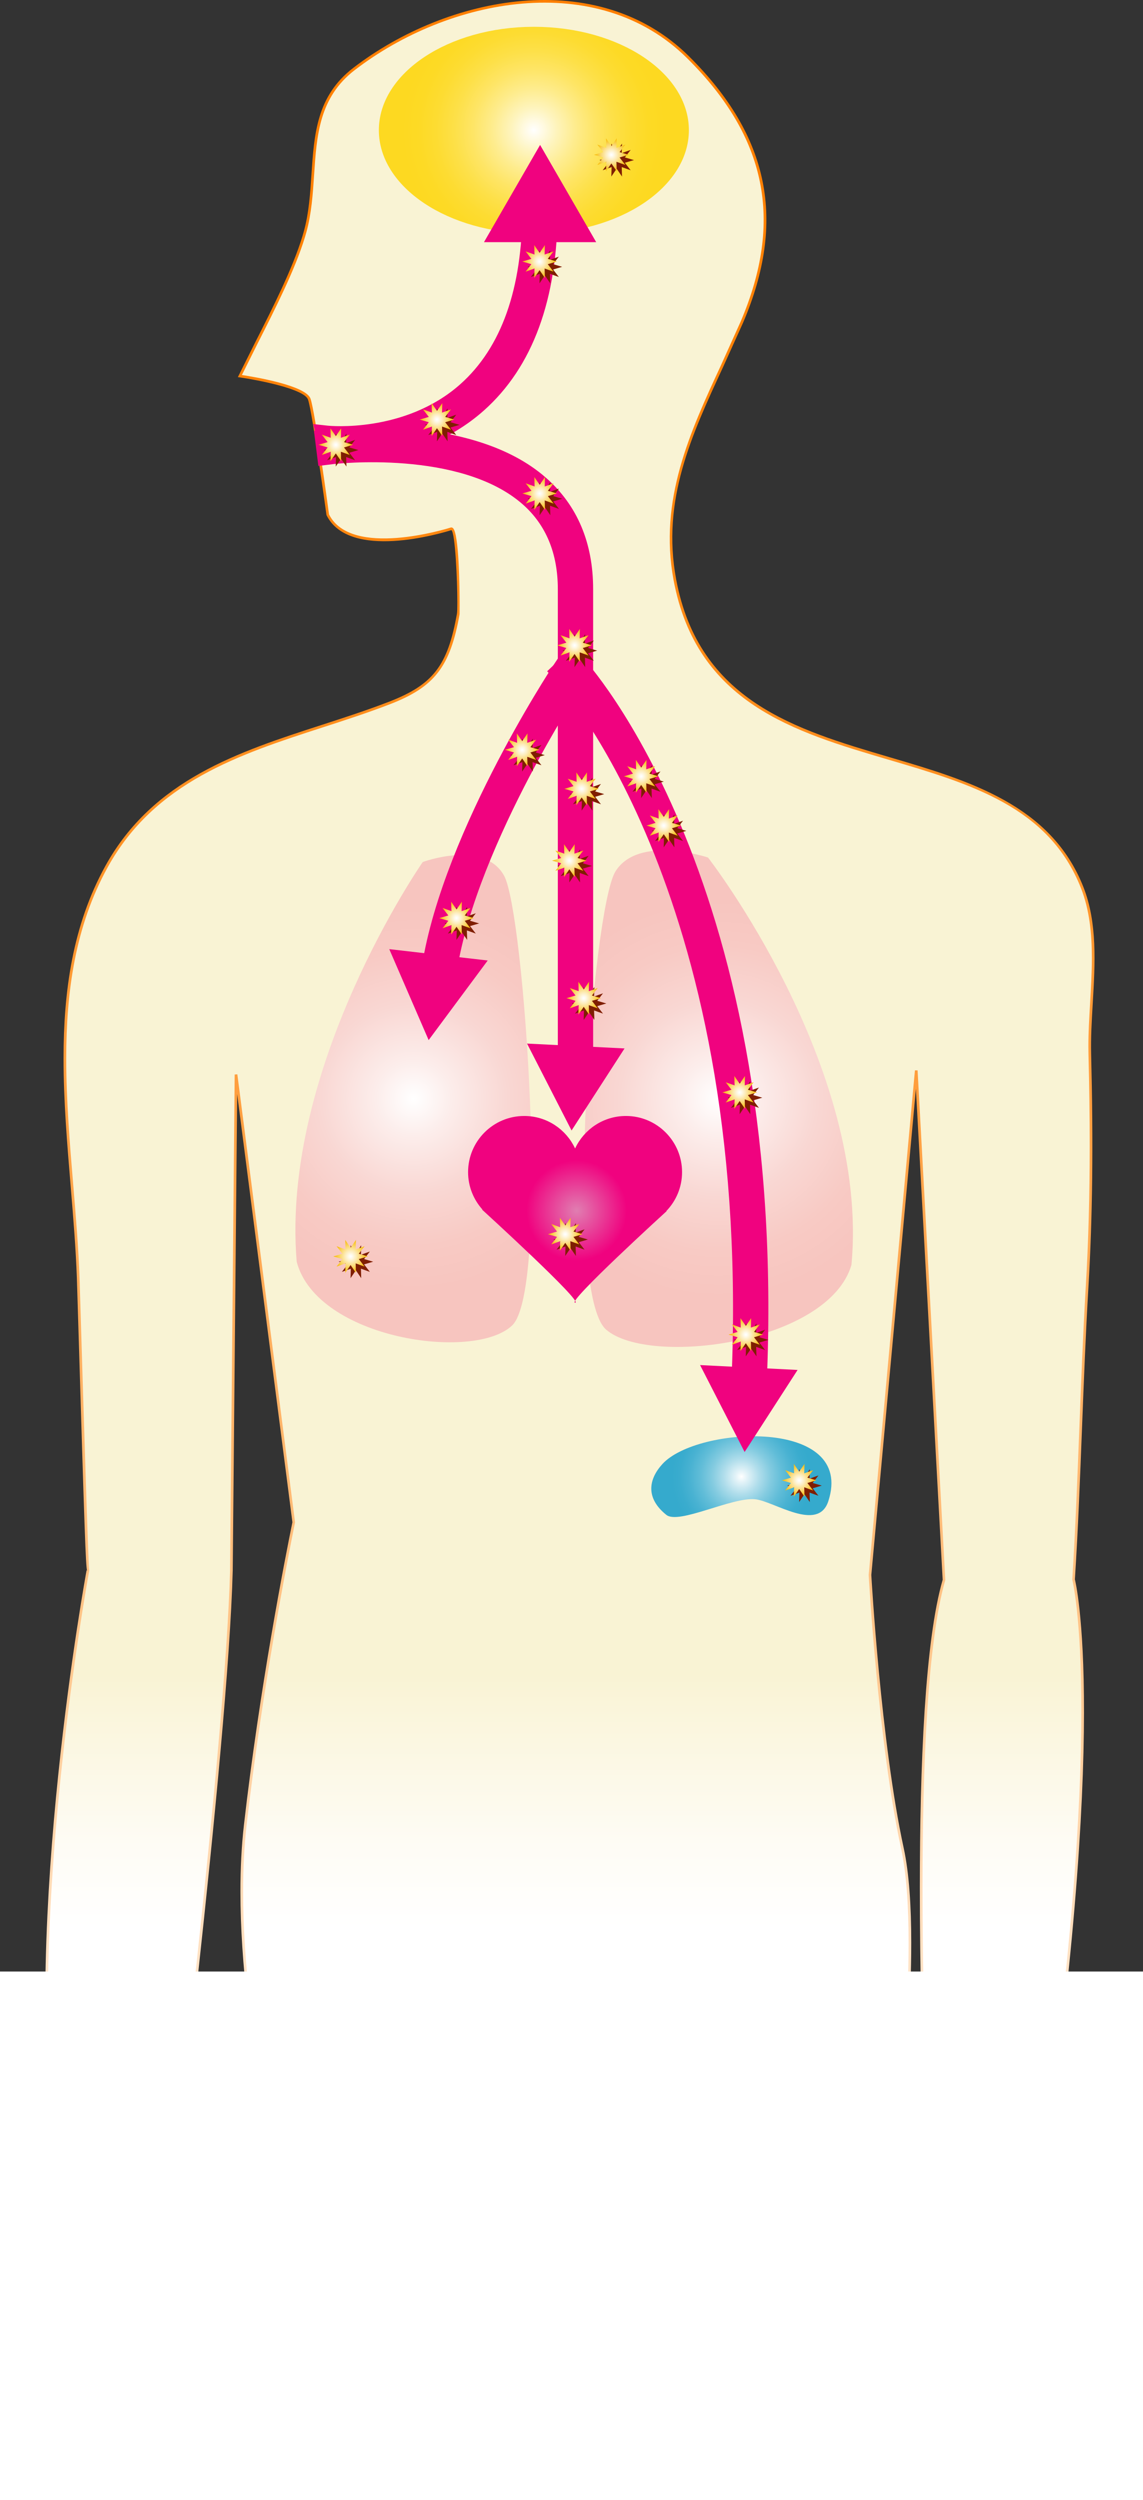 <!-- Generator: Adobe Illustrator 21.0.0, SVG Export Plug-In  -->
<svg version="1.1"
	 xmlns="http://www.w3.org/2000/svg" xmlns:xlink="http://www.w3.org/1999/xlink" xmlns:a="http://ns.adobe.com/AdobeSVGViewerExtensions/3.0/"
	 x="0px" y="0px" width="215.9px" height="472.068px" viewBox="0 0 215.9 472.068"
	 style="enable-background:new 0 0 215.9 472.068;" xml:space="preserve">
<rect x="0" y="0" width="215.9" height="472.068" fill="#333333" stroke="none"/>
<style type="text/css">
	.st0{fill:url(#SVGID_1_);}
	.st1{fill:url(#SVGID_2_);}
	.st2{fill:#FFFFFF;}
	.st3{fill:url(#SVGID_3_);}
	.st4{fill:url(#SVGID_4_);}
	.st5{fill:url(#SVGID_5_);}
	.st6{fill:url(#SVGID_6_);}
	.st7{fill:url(#SVGID_7_);}
	.st8{fill:#F0027F;}
	.st9{fill:#7F1E02;}
	.st10{fill:url(#SVGID_8_);}
	.st11{fill:url(#SVGID_9_);}
	.st12{fill:url(#SVGID_10_);}
	.st13{fill:url(#SVGID_11_);}
	.st14{fill:url(#SVGID_12_);}
	.st15{fill:url(#SVGID_13_);}
	.st16{fill:url(#SVGID_14_);}
	.st17{fill:url(#SVGID_15_);}
	.st18{fill:url(#SVGID_16_);}
	.st19{fill:url(#SVGID_17_);}
	.st20{fill:url(#SVGID_18_);}
	.st21{fill:url(#SVGID_19_);}
	.st22{fill:url(#SVGID_20_);}
	.st23{fill:url(#SVGID_21_);}
	.st24{fill:url(#SVGID_22_);}
	.st25{fill:url(#SVGID_23_);}
	.st26{fill:url(#SVGID_24_);}
	.st27{fill:url(#SVGID_25_);}
	.st28{fill:url(#SVGID_26_);}
	.st29{fill:url(#SVGID_27_);}
	.st30{fill:url(#SVGID_28_);}
	.st31{fill:url(#SVGID_29_);}
	.st32{fill:url(#SVGID_30_);}
	.st33{fill:url(#SVGID_31_);}
	.st34{fill:url(#SVGID_32_);}
	.st35{fill:url(#SVGID_33_);}
	.st36{fill:url(#SVGID_34_);}
	.st37{fill:url(#SVGID_35_);}
	.st38{fill:url(#SVGID_36_);}
	.st39{fill:url(#SVGID_37_);}
	.st40{fill:url(#SVGID_38_);}
	.st41{fill:url(#SVGID_39_);}
	.st42{fill:url(#SVGID_40_);}
	.st43{fill:url(#SVGID_41_);}
	.st44{fill:url(#SVGID_42_);}
	.st45{fill:url(#SVGID_43_);}
	.st46{fill:url(#SVGID_44_);}
	.st47{fill:url(#SVGID_45_);}
	.st48{fill:url(#SVGID_46_);}
	.st49{fill:url(#SVGID_47_);}
	.st50{fill:url(#SVGID_48_);}
	.st51{fill:url(#SVGID_49_);}
	.st52{fill:url(#SVGID_50_);}
</style>
<defs>
</defs>
<g>
	<g>
		<g>
			<linearGradient id="SVGID_1_" gradientUnits="userSpaceOnUse" x1="107.633" y1="423.271" x2="107.633" y2="0.323">
				<stop  offset="0.14" style="stop-color:#FFFFFF"/>
				<stop  offset="0.177" style="stop-color:#FEFCF5"/>
				<stop  offset="0.24" style="stop-color:#FAF5DA"/>
				<stop  offset="0.253" style="stop-color:#F9F3D4"/>
			</linearGradient>
			<path class="st0" d="M204.406,167.582c-13.184-33.455-68.925-15.283-76.933-58.109c-3.426-18.325,5.944-32.932,12.656-48.649
				c8.254-19.322,4.849-35.124-10.159-50.006c-17.004-16.864-45.426-11.39-63.127,2.228c-10.086,7.76-6.248,20.04-9.212,30.723
				c-0.088,0.318-0.18,0.637-0.277,0.955c-2.471,8.147-8.365,18.644-12.043,26.285c0,0,12.236,1.747,13.112,4.37
				c0.874,2.623,3.496,21.853,3.496,21.853c4.362,8.724,23.183,2.65,23.279,2.622c1.354-0.391,1.492,15.34,1.361,16.081
				c-1.712,9.635-4.414,13.49-13.011,16.812c-19.637,7.585-42.093,10.31-53.444,30.918c-12.872,23.372-6.242,52.165-5.333,77.616
				c0.129,3.639,1.629,55.246,1.837,55.246c0,0-12.237,65.56-6.119,110.137l0.874,16.609h19.927c0,0,11.54-92.654,12.415-126.746
				l0.874-93.635l10.904,84.506c-1.484,7.312-6.234,31.643-9.156,57.205c-3.496,30.596,7.867,71.678,7.867,71.678h113.632
				c0,0,6.991-47.201,2.621-67.307c-4.37-20.103-6.119-51.572-6.119-51.572l8.742-95.277l5.243,96.152
				c-7.866,27.096-2.621,118.879-2.621,118.879h20.102c13.986-92.654,6.994-118.879,6.994-118.879
				c1.15-18.43,1.462-36.938,2.556-55.385c0.87-14.711,0.876-29.119,0.506-43.844C205.596,188.922,208.204,177.22,204.406,167.582z"
				/>
			<linearGradient id="SVGID_2_" gradientUnits="userSpaceOnUse" x1="107.64" y1="423.523" x2="107.64" y2="-2.728484e-12">
				<stop  offset="0" style="stop-color:#FFFFFF"/>
				<stop  offset="0.114" style="stop-color:#FFE4C9"/>
				<stop  offset="0.241" style="stop-color:#FFCA94"/>
				<stop  offset="0.37" style="stop-color:#FFB367"/>
				<stop  offset="0.499" style="stop-color:#FFA042"/>
				<stop  offset="0.626" style="stop-color:#FF9225"/>
				<stop  offset="0.753" style="stop-color:#FF8710"/>
				<stop  offset="0.878" style="stop-color:#FF8104"/>
				<stop  offset="1" style="stop-color:#FF7F00"/>
			</linearGradient>
			<path class="st1" d="M66.69,12.846c-6.879,5.293-7.355,12.5-7.859,20.13c-0.236,3.568-0.479,7.257-1.442,10.725l-0.275,0.948
				c-1.833,6.043-5.569,13.412-8.866,19.913l-3.319,6.649l0.348,0.046c3.361,0.48,12.23,2.17,12.908,4.2
				c0.857,2.57,3.459,21.615,3.485,21.807c4.296,8.622,21.627,3.452,23.59,2.834c0.726,0.475,1.126,9.417,1.126,13.682
				c0,1.056-0.024,1.826-0.075,2.108c-1.747,9.824-4.509,13.396-12.853,16.62c-4.153,1.604-8.505,3.015-12.714,4.378
				c-15.666,5.076-31.866,10.325-40.86,26.654c-6.172,11.205-7.88,23.611-7.88,36.32c0,7.977,0.674,16.076,1.34,24.07
				c0.501,6.021,0.974,11.709,1.175,17.357l0.282,9.137c1.179,38.93,1.39,45.162,1.648,46.16c-0.04-0.049-0.088-0.105-0.088-0.105
				c-0.123,0.658-12.174,66.107-6.121,110.219l0,0c0,0.014,0.885,16.824,0.885,16.824h20.389l0.027-0.219
				c0.116-0.928,11.553-93.058,12.418-126.771c0-0.004,0.679-72.744,0.84-89.977c0.858,6.652,10.435,80.873,10.435,80.873
				c-1.404,6.846-6.221,31.457-9.156,57.143c-0.462,4.045-0.663,8.283-0.663,12.592c0,27.945,8.438,58.824,8.537,59.182l0.052,0.184
				h114.04l0.032-0.215c0.053-0.357,4.049-27.658,4.049-49.467c0-6.853-0.395-13.164-1.43-17.926
				c-4.315-19.854-6.097-51.221-6.115-51.539c0.004,0,6.869-74.836,8.426-91.799c0.349,6.412,5.056,92.705,5.056,92.705
				c-3.355,11.541-4.314,35.086-4.314,58.199c0,30.453,1.662,60.158,1.692,60.682l0.015,0.238h20.561l0.03-0.217
				c13.834-91.648,7.058-118.717,6.988-118.979c0.604-9.469,0.98-19.197,1.346-28.605c0.341-8.756,0.689-17.811,1.217-26.701
				c0.772-13.018,0.933-26.953,0.506-43.865c-0.077-3.088,0.108-6.258,0.305-9.613c0.438-7.473,0.892-15.197-1.767-21.938l0,0
				c-6.119-15.532-21.649-20.108-36.669-24.532c-17.68-5.209-35.958-10.594-40.249-33.531c-2.796-14.961,2.866-27.184,8.859-40.123
				l3.781-8.381c8.22-19.245,4.975-35.224-10.214-50.284C112.959-6.411,84.622-0.949,66.69,12.846z M48.698,64.79
				c3.305-6.519,7.053-13.908,8.898-19.994l0.279-0.96c0.975-3.518,1.221-7.234,1.458-10.828c0.497-7.513,0.966-14.609,7.664-19.763
				C84.76-0.419,112.807-5.85,129.793,10.997c15.023,14.896,18.233,30.698,10.105,49.727l-3.773,8.368
				c-5.765,12.442-11.725,25.309-8.897,40.428c4.346,23.241,22.777,28.671,40.603,33.922c15.588,4.593,30.311,8.93,36.343,24.233
				l0,0c1.62,4.111,2.064,8.62,2.064,13.219c0,2.825-0.168,5.682-0.333,8.502c-0.166,2.828-0.324,5.523-0.324,8.156
				c0,0.502,0.005,1.002,0.018,1.502c0.153,6.09,0.231,11.797,0.231,17.211c0,9.604-0.244,18.297-0.736,26.609
				c-0.525,8.896-0.877,17.955-1.217,26.715c-0.364,9.402-0.742,19.131-1.339,28.67c0.04,0.17,1.715,6.891,1.715,24.756
				c0,18.162-1.732,47.852-8.673,93.887c-0.421,0-19.188,0-19.648,0c-0.132-2.408-1.679-31.031-1.679-60.426
				c0-23.086,0.956-46.596,4.305-58.133l0,0c0-0.258-5.235-96.234-5.235-96.234l-0.503-0.008l-8.739,95.275
				c0.016,0.352,1.799,31.758,6.123,51.65c1.028,4.73,1.421,11.008,1.421,17.824c0,20.969-3.702,47.004-4.016,49.174
				c-0.435,0-112.833,0-113.218,0c-0.534-1.971-8.47-31.762-8.47-58.854c0-4.289,0.2-8.51,0.66-12.541
				c2.934-25.672,7.747-50.258,9.152-57.182l0,0c0-0.105-10.901-84.592-10.901-84.592l-0.504,0.031l-0.873,93.637
				c-0.847,33.016-11.842,122.105-12.386,126.494c-0.431,0-19.002,0-19.465,0c-0.024-0.463-0.861-16.367-0.861-16.367
				c-1.212-8.83-1.697-18.522-1.697-28.375c0-39.289,7.713-81.182,7.811-81.705l0.009-0.047l-0.018-0.07
				c-0.175-0.873-1.099-31.381-1.543-46.041l-0.281-9.143c-0.202-5.662-0.698-11.619-1.178-17.381
				c-0.664-7.979-1.336-16.061-1.336-24.021c0-12.641,1.696-24.972,7.816-36.084c8.897-16.155,25.001-21.372,40.574-26.418
				c4.215-1.365,8.574-2.778,12.741-4.387c8.451-3.264,11.404-7.078,13.169-17.002c0.004-0.025,0.012-0.593,0.012-1.503
				c0-3.834-0.14-13.744-1.263-14.754c-0.126-0.114-0.279-0.153-0.43-0.11c-0.787,0.249-18.829,5.816-22.983-2.492
				c-0.082-0.707-2.61-19.205-3.482-21.82c-0.842-2.526-10.703-4.148-12.969-4.489C45.973,70.25,48.698,64.79,48.698,64.79z"/>
			<rect y="372.259" class="st2" width="215.9" height="99.809"/>
		</g>
		
			<radialGradient id="SVGID_3_" cx="131.61" cy="50.542" r="24.884" gradientTransform="matrix(1 0 0 1 -30.77 -25.961)" gradientUnits="userSpaceOnUse">
			<stop  offset="0" style="stop-color:#FFFFFF"/>
			<stop  offset="0.025" style="stop-color:#FFFDF5"/>
			<stop  offset="0.171" style="stop-color:#FEF4BD"/>
			<stop  offset="0.318" style="stop-color:#FEEC8D"/>
			<stop  offset="0.462" style="stop-color:#FEE566"/>
			<stop  offset="0.604" style="stop-color:#FDE048"/>
			<stop  offset="0.743" style="stop-color:#FDDC32"/>
			<stop  offset="0.876" style="stop-color:#FDDA25"/>
			<stop  offset="1" style="stop-color:#FDD921"/>
		</radialGradient>
		<ellipse class="st3" cx="100.842" cy="24.581" rx="29.28" ry="19.522"/>
		<radialGradient id="SVGID_4_" cx="135.722" cy="207.447" r="37.699" gradientUnits="userSpaceOnUse">
			<stop  offset="0" style="stop-color:#FFFFFF"/>
			<stop  offset="0.197" style="stop-color:#FCEDEB"/>
			<stop  offset="0.495" style="stop-color:#F9D7D3"/>
			<stop  offset="0.771" style="stop-color:#F8CAC4"/>
			<stop  offset="1" style="stop-color:#F7C5BF"/>
		</radialGradient>
		<path class="st4" d="M133.734,161.914c0,0,30.592,39.335,27.098,76.921c-4.371,14.859-38.191,19.234-46.324,12.236
			c-8.135-6.994-2.622-79.542,1.747-86.535C120.623,157.544,133.734,161.914,133.734,161.914z"/>
		<radialGradient id="SVGID_5_" cx="78.108" cy="207.446" r="36.153" gradientUnits="userSpaceOnUse">
			<stop  offset="0" style="stop-color:#FFFFFF"/>
			<stop  offset="0.197" style="stop-color:#FCEDEB"/>
			<stop  offset="0.495" style="stop-color:#F9D7D3"/>
			<stop  offset="0.771" style="stop-color:#F8CAC4"/>
			<stop  offset="1" style="stop-color:#F7C5BF"/>
		</radialGradient>
		<path class="st5" d="M79.853,162.765c0,0-26.881,38.6-23.81,75.48c3.841,14.582,33.558,18.875,40.706,12.012
			c7.148-6.867,2.304-78.057-1.537-84.919C91.374,158.476,79.853,162.765,79.853,162.765z"/>
		
			<radialGradient id="SVGID_6_" cx="66.808" cy="389.048" r="21.398" gradientTransform="matrix(0.886 0 0 0.886 49.719 -116.124)" gradientUnits="userSpaceOnUse">
			<stop  offset="0" style="stop-color:#E07EB1"/>
			<stop  offset="0.5" style="stop-color:#F0027F"/>
		</radialGradient>
		<path class="st6" d="M128.834,221.32c0-5.855-4.748-10.604-10.602-10.604c-4.258,0-7.918,2.516-9.604,6.137
			c-1.688-3.621-5.35-6.137-9.608-6.137c-5.855,0-10.604,4.748-10.604,10.604c0,2.721,1.036,5.197,2.724,7.076h-0.085
			c0,0,19.279,17.58,17.581,17.58c-1.697,0,17.289-17.297,17.289-17.297h-0.075C127.693,226.775,128.834,224.181,128.834,221.32z"/>
		<radialGradient id="SVGID_7_" cx="140.037" cy="278.817" r="13.183" gradientUnits="userSpaceOnUse">
			<stop  offset="0" style="stop-color:#FFFFFF"/>
			<stop  offset="0.082" style="stop-color:#E3F3F8"/>
			<stop  offset="0.255" style="stop-color:#AFDDEB"/>
			<stop  offset="0.424" style="stop-color:#83CBE0"/>
			<stop  offset="0.587" style="stop-color:#61BDD8"/>
			<stop  offset="0.741" style="stop-color:#49B2D2"/>
			<stop  offset="0.882" style="stop-color:#3AACCE"/>
			<stop  offset="1" style="stop-color:#35AACD"/>
		</radialGradient>
		<path class="st7" d="M125.136,276.42c6.58-7.189,36.451-8.756,31.327,7.027c-1.936,5.953-10.244,0.014-13.8-0.361
			c-4.367-0.459-14.453,4.828-16.799,2.949C121.985,282.931,122.414,279.398,125.136,276.42z"/>
	</g>
	<path class="st8" d="M102.502,36.574h-3.835v2.835c0,15.076-3.946,26.227-11.729,33.143c-10.465,9.3-24.845,7.842-24.989,7.826
		l-2.792-0.307l1.005,3.912l0.624,1.92l0.389,1.1c0.172,0.021,17.37,1.923,30.185-9.457c9.274-8.236,13.977-21.067,13.977-38.138
		v-2.835H102.502z"/>
	<polygon class="st8" points="112.615,45.725 102.017,27.367 91.418,45.725 	"/>
	<path class="st8" d="M62.115,81.015l-2.811,0.355l0.831,6.606l2.808-0.343c0.239-0.029,24.012-2.795,35.803,7.605
		c4.393,3.875,6.621,9.258,6.621,16.001v95.248h6.67V111.24c0-8.742-2.987-15.809-8.88-21.005
		C89.031,77.776,62.383,80.981,62.115,81.015z"/>
	<path class="st8" d="M104.436,125.754c-0.221,0.332-22.129,33.563-25.077,59.109l-0.325,2.814l6.626,0.769l0.325-2.817
		c2.757-23.898,23.796-55.865,24.008-56.185l1.565-2.361l-5.555-3.689L104.436,125.754z"/>
	<polygon class="st8" points="73.526,179.213 80.966,196.388 92.122,181.359 	"/>
	<path class="st8" d="M106.109,124.125l-2.759,2.627l1.927,2.061c0.375,0.401,37.436,41.182,32.782,134.243l-0.142,2.829
		l6.662,0.338l0.142-2.833c4.831-96.613-34.21-138.753-34.606-139.168l-1.954-2.051L106.109,124.125z"/>
	<polygon class="st8" points="132.238,257.75 140.65,274.162 150.656,258.67 	"/>
	<polygon class="st8" points="99.55,197.044 107.962,213.456 117.969,197.964 	"/>
	<polygon class="st9" points="64.429,83.353 65.438,81.876 65.387,83.665 67.072,83.063 65.979,84.479 67.696,84.983 65.979,85.487 
		67.072,86.904 65.387,86.302 65.438,88.091 64.429,86.613 63.42,88.091 63.471,86.302 61.786,86.904 62.879,85.487 61.162,84.983 
		62.879,84.479 61.786,83.063 63.471,83.665 63.42,81.876 	"/>
	<polygon class="st9" points="99.633,140.949 100.643,139.471 100.591,141.26 102.276,140.658 101.183,142.075 102.9,142.579 
		101.183,143.083 102.276,144.499 100.591,143.898 100.643,145.686 99.633,144.209 98.624,145.686 98.675,143.898 96.99,144.499 
		98.083,143.083 96.366,142.579 98.083,142.075 96.99,140.658 98.675,141.26 98.624,139.471 	"/>
	<polygon class="st9" points="87.231,172.728 88.241,171.251 88.189,173.04 89.874,172.438 88.781,173.854 90.498,174.358 
		88.781,174.862 89.874,176.279 88.189,175.677 88.241,177.466 87.231,175.988 86.222,177.466 86.273,175.677 84.588,176.279 
		85.682,174.862 83.964,174.358 85.682,173.854 84.588,172.438 86.273,173.04 86.222,171.251 	"/>
	<polygon class="st9" points="67.221,236.603 68.23,235.126 68.179,236.915 69.864,236.312 68.771,237.729 70.488,238.233 
		68.771,238.737 69.864,240.154 68.179,239.553 68.23,241.341 67.221,239.863 66.212,241.341 66.263,239.553 64.578,240.154 
		65.671,238.737 63.954,238.233 65.671,237.729 64.578,236.312 66.263,236.915 66.212,235.126 	"/>
	<polygon class="st9" points="110.872,148.313 111.881,146.835 111.83,148.624 113.516,148.022 112.422,149.439 114.139,149.943 
		112.422,150.447 113.516,151.863 111.83,151.262 111.881,153.05 110.872,151.572 109.863,153.05 109.914,151.262 108.229,151.863 
		109.322,150.447 107.605,149.943 109.322,149.439 108.229,148.022 109.914,148.624 109.863,146.835 	"/>
	<polygon class="st9" points="108.547,161.877 109.556,160.4 109.505,162.189 111.189,161.587 110.097,163.003 111.814,163.507 
		110.097,164.011 111.189,165.428 109.505,164.826 109.556,166.615 108.547,165.137 107.538,166.615 107.589,164.826 
		105.904,165.428 106.997,164.011 105.28,163.507 106.997,163.003 105.904,161.587 107.589,162.189 107.538,160.4 	"/>
	<polygon class="st9" points="111.26,187.844 112.27,186.366 112.218,188.155 113.902,187.553 112.809,188.969 114.527,189.473 
		112.809,189.977 113.902,191.393 112.218,190.792 112.27,192.581 111.26,191.103 110.25,192.581 110.302,190.792 108.617,191.393 
		109.71,189.977 107.993,189.473 109.71,188.969 108.617,187.553 110.302,188.155 110.25,186.366 	"/>
	<polygon class="st9" points="107.772,232.412 108.781,230.934 108.73,232.723 110.415,232.122 109.322,233.538 111.039,234.042 
		109.322,234.546 110.415,235.962 108.73,235.36 108.781,237.149 107.772,235.672 106.763,237.149 106.814,235.36 105.129,235.962 
		106.222,234.546 104.505,234.042 106.222,233.538 105.129,232.122 106.814,232.723 106.763,230.934 	"/>
	<polygon class="st9" points="102.939,92.545 103.948,91.067 103.897,92.856 105.582,92.254 104.489,93.671 106.206,94.175 
		104.489,94.679 105.582,96.095 103.897,95.493 103.948,97.282 102.939,95.804 101.93,97.282 101.981,95.493 100.296,96.095 
		101.389,94.679 99.672,94.175 101.389,93.671 100.296,92.254 101.981,92.856 101.93,91.067 	"/>
	<polygon class="st9" points="109.527,121.223 110.537,119.746 110.485,121.535 112.17,120.933 111.077,122.349 112.795,122.853 
		111.077,123.357 112.17,124.774 110.485,124.172 110.537,125.961 109.527,124.483 108.518,125.961 108.569,124.172 
		106.884,124.774 107.978,123.357 106.26,122.853 107.978,122.349 106.884,120.933 108.569,121.535 108.518,119.746 	"/>
	<polygon class="st9" points="122.112,145.95 123.122,144.473 123.07,146.262 124.755,145.66 123.662,147.076 125.38,147.58 
		123.662,148.084 124.755,149.501 123.07,148.899 123.122,150.688 122.112,149.21 121.102,150.688 121.154,148.899 119.47,149.501 
		120.562,148.084 118.845,147.58 120.562,147.076 119.47,145.66 121.154,146.262 121.102,144.473 	"/>
	<polygon class="st9" points="126.375,155.252 127.385,153.774 127.333,155.563 129.018,154.961 127.925,156.378 129.643,156.882 
		127.925,157.385 129.018,158.802 127.333,158.2 127.385,159.989 126.375,158.512 125.365,159.989 125.417,158.2 123.732,158.802 
		124.825,157.385 123.107,156.882 124.825,156.378 123.732,154.961 125.417,155.563 125.365,153.774 	"/>
	<polygon class="st9" points="140.715,205.635 141.725,204.157 141.673,205.946 143.357,205.344 142.265,206.76 143.982,207.264 
		142.265,207.768 143.357,209.184 141.673,208.583 141.725,210.372 140.715,208.894 139.705,210.372 139.757,208.583 
		138.072,209.184 139.165,207.768 137.447,207.264 139.165,206.76 138.072,205.344 139.757,205.946 139.705,204.157 	"/>
	<polygon class="st9" points="141.877,251.365 142.887,249.887 142.835,251.676 144.52,251.075 143.427,252.491 145.145,252.995 
		143.427,253.499 144.52,254.915 142.835,254.313 142.887,256.102 141.877,254.625 140.867,256.102 140.919,254.313 
		139.234,254.915 140.327,253.499 138.609,252.995 140.327,252.491 139.234,251.075 140.919,251.676 140.867,249.887 	"/>
	<polygon class="st9" points="151.954,278.881 152.964,277.403 152.912,279.192 154.597,278.591 153.504,280.007 155.222,280.51 
		153.504,281.014 154.597,282.43 152.912,281.829 152.964,283.618 151.954,282.14 150.944,283.618 150.996,281.829 149.311,282.43 
		150.404,281.014 148.686,280.51 150.404,280.007 149.311,278.591 150.996,279.192 150.944,277.403 	"/>
	<polygon class="st9" points="83.539,78.592 84.549,77.115 84.497,78.904 86.183,78.302 85.089,79.718 86.807,80.222 85.089,80.726 
		86.183,82.143 84.497,81.541 84.549,83.33 83.539,81.852 82.53,83.33 82.581,81.541 80.896,82.143 81.99,80.726 80.272,80.222 
		81.99,79.718 80.896,78.302 82.581,78.904 82.53,77.115 	"/>
	<polygon class="st9" points="102.917,48.751 103.927,47.274 103.875,49.063 105.561,48.461 104.467,49.877 106.184,50.381 
		104.467,50.885 105.561,52.302 103.875,51.7 103.927,53.489 102.917,52.011 101.908,53.489 101.959,51.7 100.274,52.302 
		101.368,50.885 99.65,50.381 101.368,49.877 100.274,48.461 101.959,49.063 101.908,47.274 	"/>
	<polygon class="st9" points="116.481,28.598 117.491,27.121 117.44,28.91 119.125,28.308 118.032,29.724 119.749,30.228 
		118.032,30.732 119.125,32.149 117.44,31.547 117.491,33.336 116.481,31.858 115.473,33.336 115.523,31.547 113.838,32.149 
		114.932,30.732 113.215,30.228 114.932,29.724 113.838,28.308 115.523,28.91 115.473,27.121 	"/>
	<radialGradient id="SVGID_8_" cx="63.429" cy="83.983" r="3.188" gradientUnits="userSpaceOnUse">
		<stop  offset="0.006" style="stop-color:#FFFFFF"/>
		<stop  offset="0.109" style="stop-color:#FEFAED"/>
		<stop  offset="0.317" style="stop-color:#FDEDBD"/>
		<stop  offset="0.611" style="stop-color:#FBD870"/>
		<stop  offset="0.977" style="stop-color:#F7BC08"/>
		<stop  offset="1" style="stop-color:#F7BA01"/>
	</radialGradient>
	<polygon class="st10" points="63.429,82.353 64.438,80.875 64.387,82.664 66.072,82.062 64.979,83.479 66.696,83.983 
		64.979,84.487 66.072,85.903 64.387,85.301 64.438,87.09 63.429,85.613 62.419,87.09 62.471,85.301 60.786,85.903 61.879,84.487 
		60.162,83.983 61.879,83.479 60.786,82.062 62.471,82.664 62.419,80.875 	"/>
	<radialGradient id="SVGID_9_" cx="98.633" cy="141.578" r="3.188" gradientUnits="userSpaceOnUse">
		<stop  offset="0.006" style="stop-color:#FFFFFF"/>
		<stop  offset="0.109" style="stop-color:#FEFAED"/>
		<stop  offset="0.317" style="stop-color:#FDEDBD"/>
		<stop  offset="0.611" style="stop-color:#FBD870"/>
		<stop  offset="0.977" style="stop-color:#F7BC08"/>
		<stop  offset="1" style="stop-color:#F7BA01"/>
	</radialGradient>
	<polygon class="st11" points="98.633,139.949 99.642,138.471 99.591,140.26 101.276,139.658 100.183,141.074 101.9,141.578 
		100.183,142.082 101.276,143.499 99.591,142.897 99.642,144.686 98.633,143.208 97.623,144.686 97.675,142.897 95.99,143.499 
		97.083,142.082 95.366,141.578 97.083,141.074 95.99,139.658 97.675,140.26 97.623,138.471 	"/>
	<radialGradient id="SVGID_10_" cx="86.231" cy="173.358" r="3.188" gradientUnits="userSpaceOnUse">
		<stop  offset="0.006" style="stop-color:#FFFFFF"/>
		<stop  offset="0.109" style="stop-color:#FEFAED"/>
		<stop  offset="0.317" style="stop-color:#FDEDBD"/>
		<stop  offset="0.611" style="stop-color:#FBD870"/>
		<stop  offset="0.977" style="stop-color:#F7BC08"/>
		<stop  offset="1" style="stop-color:#F7BA01"/>
	</radialGradient>
	<polygon class="st12" points="86.231,171.728 87.24,170.25 87.189,172.039 88.874,171.437 87.781,172.854 89.498,173.358 
		87.781,173.862 88.874,175.278 87.189,174.676 87.24,176.465 86.231,174.988 85.222,176.465 85.273,174.676 83.588,175.278 
		84.681,173.862 82.964,173.358 84.681,172.854 83.588,171.437 85.273,172.039 85.222,170.25 	"/>
	<radialGradient id="SVGID_11_" cx="66.221" cy="237.232" r="3.188" gradientUnits="userSpaceOnUse">
		<stop  offset="0.006" style="stop-color:#FFFFFF"/>
		<stop  offset="0.109" style="stop-color:#FEFAED"/>
		<stop  offset="0.317" style="stop-color:#FDEDBD"/>
		<stop  offset="0.611" style="stop-color:#FBD870"/>
		<stop  offset="0.977" style="stop-color:#F7BC08"/>
		<stop  offset="1" style="stop-color:#F7BA01"/>
	</radialGradient>
	<polygon class="st13" points="66.221,235.602 67.23,234.125 67.179,235.914 68.864,235.311 67.771,236.728 69.488,237.232 
		67.771,237.736 68.864,239.153 67.179,238.551 67.23,240.34 66.221,238.862 65.211,240.34 65.263,238.551 63.578,239.153 
		64.671,237.736 62.954,237.232 64.671,236.728 63.578,235.311 65.263,235.914 65.211,234.125 	"/>
	<radialGradient id="SVGID_12_" cx="109.871" cy="148.942" r="3.188" gradientUnits="userSpaceOnUse">
		<stop  offset="0.006" style="stop-color:#FFFFFF"/>
		<stop  offset="0.109" style="stop-color:#FEFAED"/>
		<stop  offset="0.317" style="stop-color:#FDEDBD"/>
		<stop  offset="0.611" style="stop-color:#FBD870"/>
		<stop  offset="0.977" style="stop-color:#F7BC08"/>
		<stop  offset="1" style="stop-color:#F7BA01"/>
	</radialGradient>
	<polygon class="st14" points="109.872,147.312 110.881,145.835 110.83,147.624 112.515,147.022 111.422,148.438 113.139,148.942 
		111.422,149.446 112.515,150.863 110.83,150.261 110.881,152.05 109.872,150.572 108.862,152.05 108.913,150.261 107.229,150.863 
		108.322,149.446 106.604,148.942 108.322,148.438 107.229,147.022 108.913,147.624 108.862,145.835 	"/>
	<radialGradient id="SVGID_13_" cx="107.546" cy="162.507" r="3.188" gradientUnits="userSpaceOnUse">
		<stop  offset="0.006" style="stop-color:#FFFFFF"/>
		<stop  offset="0.109" style="stop-color:#FEFAED"/>
		<stop  offset="0.317" style="stop-color:#FDEDBD"/>
		<stop  offset="0.611" style="stop-color:#FBD870"/>
		<stop  offset="0.977" style="stop-color:#F7BC08"/>
		<stop  offset="1" style="stop-color:#F7BA01"/>
	</radialGradient>
	<polygon class="st15" points="107.546,160.877 108.556,159.399 108.504,161.188 110.189,160.586 109.096,162.003 110.813,162.507 
		109.096,163.01 110.189,164.427 108.504,163.825 108.556,165.614 107.546,164.137 106.537,165.614 106.588,163.825 
		104.903,164.427 105.997,163.01 104.279,162.507 105.997,162.003 104.903,160.586 106.588,161.188 106.537,159.399 	"/>
	<radialGradient id="SVGID_14_" cx="110.259" cy="188.472" r="3.188" gradientUnits="userSpaceOnUse">
		<stop  offset="0.006" style="stop-color:#FFFFFF"/>
		<stop  offset="0.109" style="stop-color:#FEFAED"/>
		<stop  offset="0.317" style="stop-color:#FDEDBD"/>
		<stop  offset="0.611" style="stop-color:#FBD870"/>
		<stop  offset="0.977" style="stop-color:#F7BC08"/>
		<stop  offset="1" style="stop-color:#F7BA01"/>
	</radialGradient>
	<polygon class="st16" points="110.26,186.842 111.268,185.365 111.217,187.154 112.902,186.553 111.809,187.969 113.526,188.472 
		111.809,188.976 112.902,190.392 111.217,189.791 111.268,191.58 110.26,190.102 109.25,191.58 109.301,189.791 107.616,190.392 
		108.709,188.976 106.992,188.472 108.709,187.969 107.616,186.553 109.301,187.154 109.25,185.365 	"/>
	<radialGradient id="SVGID_15_" cx="106.771" cy="233.041" r="3.188" gradientUnits="userSpaceOnUse">
		<stop  offset="0.006" style="stop-color:#FFFFFF"/>
		<stop  offset="0.109" style="stop-color:#FEFAED"/>
		<stop  offset="0.317" style="stop-color:#FDEDBD"/>
		<stop  offset="0.611" style="stop-color:#FBD870"/>
		<stop  offset="0.977" style="stop-color:#F7BC08"/>
		<stop  offset="1" style="stop-color:#F7BA01"/>
	</radialGradient>
	<polygon class="st17" points="106.771,231.411 107.781,229.933 107.729,231.722 109.414,231.121 108.321,232.537 110.038,233.041 
		108.321,233.545 109.414,234.961 107.729,234.359 107.781,236.148 106.771,234.671 105.762,236.148 105.813,234.359 
		104.128,234.961 105.222,233.545 103.504,233.041 105.222,232.537 104.128,231.121 105.813,231.722 105.762,229.933 	"/>
	<radialGradient id="SVGID_16_" cx="101.938" cy="93.174" r="3.188" gradientUnits="userSpaceOnUse">
		<stop  offset="0.006" style="stop-color:#FFFFFF"/>
		<stop  offset="0.109" style="stop-color:#FEFAED"/>
		<stop  offset="0.317" style="stop-color:#FDEDBD"/>
		<stop  offset="0.611" style="stop-color:#FBD870"/>
		<stop  offset="0.977" style="stop-color:#F7BC08"/>
		<stop  offset="1" style="stop-color:#F7BA01"/>
	</radialGradient>
	<polygon class="st18" points="101.938,91.544 102.948,90.067 102.896,91.856 104.581,91.254 103.488,92.67 105.205,93.174 
		103.488,93.678 104.581,95.095 102.896,94.493 102.948,96.282 101.938,94.804 100.929,96.282 100.98,94.493 99.295,95.095 
		100.389,93.678 98.671,93.174 100.389,92.67 99.295,91.254 100.98,91.856 100.929,90.067 	"/>
	<radialGradient id="SVGID_17_" cx="108.527" cy="121.853" r="3.188" gradientUnits="userSpaceOnUse">
		<stop  offset="0.006" style="stop-color:#FFFFFF"/>
		<stop  offset="0.109" style="stop-color:#FEFAED"/>
		<stop  offset="0.317" style="stop-color:#FDEDBD"/>
		<stop  offset="0.611" style="stop-color:#FBD870"/>
		<stop  offset="0.977" style="stop-color:#F7BC08"/>
		<stop  offset="1" style="stop-color:#F7BA01"/>
	</radialGradient>
	<polygon class="st19" points="108.527,120.223 109.536,118.745 109.485,120.534 111.17,119.932 110.077,121.349 111.794,121.853 
		110.077,122.357 111.17,123.773 109.485,123.172 109.536,124.96 108.527,123.483 107.518,124.96 107.569,123.172 105.884,123.773 
		106.977,122.357 105.26,121.853 106.977,121.349 105.884,119.932 107.569,120.534 107.518,118.745 	"/>
	<radialGradient id="SVGID_18_" cx="121.111" cy="146.58" r="3.188" gradientUnits="userSpaceOnUse">
		<stop  offset="0.006" style="stop-color:#FFFFFF"/>
		<stop  offset="0.109" style="stop-color:#FEFAED"/>
		<stop  offset="0.317" style="stop-color:#FDEDBD"/>
		<stop  offset="0.611" style="stop-color:#FBD870"/>
		<stop  offset="0.977" style="stop-color:#F7BC08"/>
		<stop  offset="1" style="stop-color:#F7BA01"/>
	</radialGradient>
	<polygon class="st20" points="121.111,144.95 122.121,143.472 122.069,145.262 123.754,144.659 122.661,146.076 124.379,146.58 
		122.661,147.084 123.754,148.5 122.069,147.899 122.121,149.687 121.111,148.21 120.101,149.687 120.153,147.899 118.469,148.5 
		119.562,147.084 117.844,146.58 119.562,146.076 118.469,144.659 120.153,145.262 120.101,143.472 	"/>
	<radialGradient id="SVGID_19_" cx="125.374" cy="155.881" r="3.188" gradientUnits="userSpaceOnUse">
		<stop  offset="0.006" style="stop-color:#FFFFFF"/>
		<stop  offset="0.109" style="stop-color:#FEFAED"/>
		<stop  offset="0.317" style="stop-color:#FDEDBD"/>
		<stop  offset="0.611" style="stop-color:#FBD870"/>
		<stop  offset="0.977" style="stop-color:#F7BC08"/>
		<stop  offset="1" style="stop-color:#F7BA01"/>
	</radialGradient>
	<polygon class="st21" points="125.374,154.251 126.384,152.774 126.332,154.563 128.017,153.961 126.924,155.377 128.642,155.881 
		126.924,156.385 128.017,157.801 126.332,157.2 126.384,158.988 125.374,157.511 124.364,158.988 124.416,157.2 122.731,157.801 
		123.824,156.385 122.106,155.881 123.824,155.377 122.731,153.961 124.416,154.563 124.364,152.774 	"/>
	<radialGradient id="SVGID_20_" cx="139.714" cy="206.263" r="3.188" gradientUnits="userSpaceOnUse">
		<stop  offset="0.006" style="stop-color:#FFFFFF"/>
		<stop  offset="0.109" style="stop-color:#FEFAED"/>
		<stop  offset="0.317" style="stop-color:#FDEDBD"/>
		<stop  offset="0.611" style="stop-color:#FBD870"/>
		<stop  offset="0.977" style="stop-color:#F7BC08"/>
		<stop  offset="1" style="stop-color:#F7BA01"/>
	</radialGradient>
	<polygon class="st22" points="139.714,204.634 140.724,203.156 140.672,204.945 142.356,204.344 141.264,205.76 142.981,206.263 
		141.264,206.767 142.356,208.183 140.672,207.582 140.724,209.371 139.714,207.893 138.704,209.371 138.756,207.582 
		137.071,208.183 138.164,206.767 136.446,206.263 138.164,205.76 137.071,204.344 138.756,204.945 138.704,203.156 	"/>
	<radialGradient id="SVGID_21_" cx="140.876" cy="251.994" r="3.188" gradientUnits="userSpaceOnUse">
		<stop  offset="0.006" style="stop-color:#FFFFFF"/>
		<stop  offset="0.109" style="stop-color:#FEFAED"/>
		<stop  offset="0.317" style="stop-color:#FDEDBD"/>
		<stop  offset="0.611" style="stop-color:#FBD870"/>
		<stop  offset="0.977" style="stop-color:#F7BC08"/>
		<stop  offset="1" style="stop-color:#F7BA01"/>
	</radialGradient>
	<polygon class="st23" points="140.876,250.364 141.886,248.887 141.834,250.675 143.518,250.074 142.426,251.49 144.143,251.994 
		142.426,252.498 143.518,253.914 141.834,253.312 141.886,255.101 140.876,253.624 139.866,255.101 139.918,253.312 
		138.233,253.914 139.326,252.498 137.608,251.994 139.326,251.49 138.233,250.074 139.918,250.675 139.866,248.887 	"/>
	<radialGradient id="SVGID_22_" cx="150.953" cy="279.51" r="3.188" gradientUnits="userSpaceOnUse">
		<stop  offset="0.006" style="stop-color:#FFFFFF"/>
		<stop  offset="0.109" style="stop-color:#FEFAED"/>
		<stop  offset="0.317" style="stop-color:#FDEDBD"/>
		<stop  offset="0.611" style="stop-color:#FBD870"/>
		<stop  offset="0.977" style="stop-color:#F7BC08"/>
		<stop  offset="1" style="stop-color:#F7BA01"/>
	</radialGradient>
	<polygon class="st24" points="150.953,277.88 151.963,276.402 151.911,278.191 153.596,277.59 152.503,279.006 154.221,279.509 
		152.503,280.013 153.596,281.429 151.911,280.828 151.963,282.617 150.953,281.139 149.943,282.617 149.995,280.828 
		148.311,281.429 149.403,280.013 147.686,279.509 149.403,279.006 148.311,277.59 149.995,278.191 149.943,276.402 	"/>
	<radialGradient id="SVGID_23_" cx="82.539" cy="79.222" r="3.188" gradientUnits="userSpaceOnUse">
		<stop  offset="0.006" style="stop-color:#FFFFFF"/>
		<stop  offset="0.109" style="stop-color:#FEFAED"/>
		<stop  offset="0.317" style="stop-color:#FDEDBD"/>
		<stop  offset="0.611" style="stop-color:#FBD870"/>
		<stop  offset="0.977" style="stop-color:#F7BC08"/>
		<stop  offset="1" style="stop-color:#F7BA01"/>
	</radialGradient>
	<polygon class="st25" points="82.539,77.592 83.548,76.115 83.497,77.904 85.182,77.301 84.089,78.718 85.806,79.222 
		84.089,79.726 85.182,81.142 83.497,80.541 83.548,82.329 82.539,80.852 81.53,82.329 81.581,80.541 79.896,81.142 80.989,79.726 
		79.272,79.222 80.989,78.718 79.896,77.301 81.581,77.904 81.53,76.115 	"/>
	<radialGradient id="SVGID_24_" cx="101.917" cy="49.381" r="3.188" gradientUnits="userSpaceOnUse">
		<stop  offset="0.006" style="stop-color:#FFFFFF"/>
		<stop  offset="0.109" style="stop-color:#FEFAED"/>
		<stop  offset="0.317" style="stop-color:#FDEDBD"/>
		<stop  offset="0.611" style="stop-color:#FBD870"/>
		<stop  offset="0.977" style="stop-color:#F7BC08"/>
		<stop  offset="1" style="stop-color:#F7BA01"/>
	</radialGradient>
	<polygon class="st26" points="101.917,47.751 102.926,46.273 102.875,48.062 104.56,47.46 103.467,48.877 105.184,49.381 
		103.467,49.885 104.56,51.301 102.875,50.7 102.926,52.488 101.917,51.011 100.908,52.488 100.959,50.7 99.274,51.301 
		100.367,49.885 98.65,49.381 100.367,48.877 99.274,47.46 100.959,48.062 100.908,46.273 	"/>
	<radialGradient id="SVGID_25_" cx="115.481" cy="29.228" r="3.188" gradientUnits="userSpaceOnUse">
		<stop  offset="0.006" style="stop-color:#FFFFFF"/>
		<stop  offset="0.109" style="stop-color:#FEFAED"/>
		<stop  offset="0.317" style="stop-color:#FDEDBD"/>
		<stop  offset="0.611" style="stop-color:#FBD870"/>
		<stop  offset="0.977" style="stop-color:#F7BC08"/>
		<stop  offset="1" style="stop-color:#F7BA01"/>
	</radialGradient>
	<polygon class="st27" points="115.48,27.598 116.49,26.12 116.439,27.909 118.124,27.307 117.031,28.724 118.748,29.228 
		117.031,29.732 118.124,31.148 116.439,30.547 116.49,32.335 115.48,30.858 114.472,32.335 114.523,30.547 112.838,31.148 
		113.932,29.732 112.214,29.228 113.932,28.724 112.838,27.307 114.523,27.909 114.472,26.12 	"/>
</g>
</svg>
